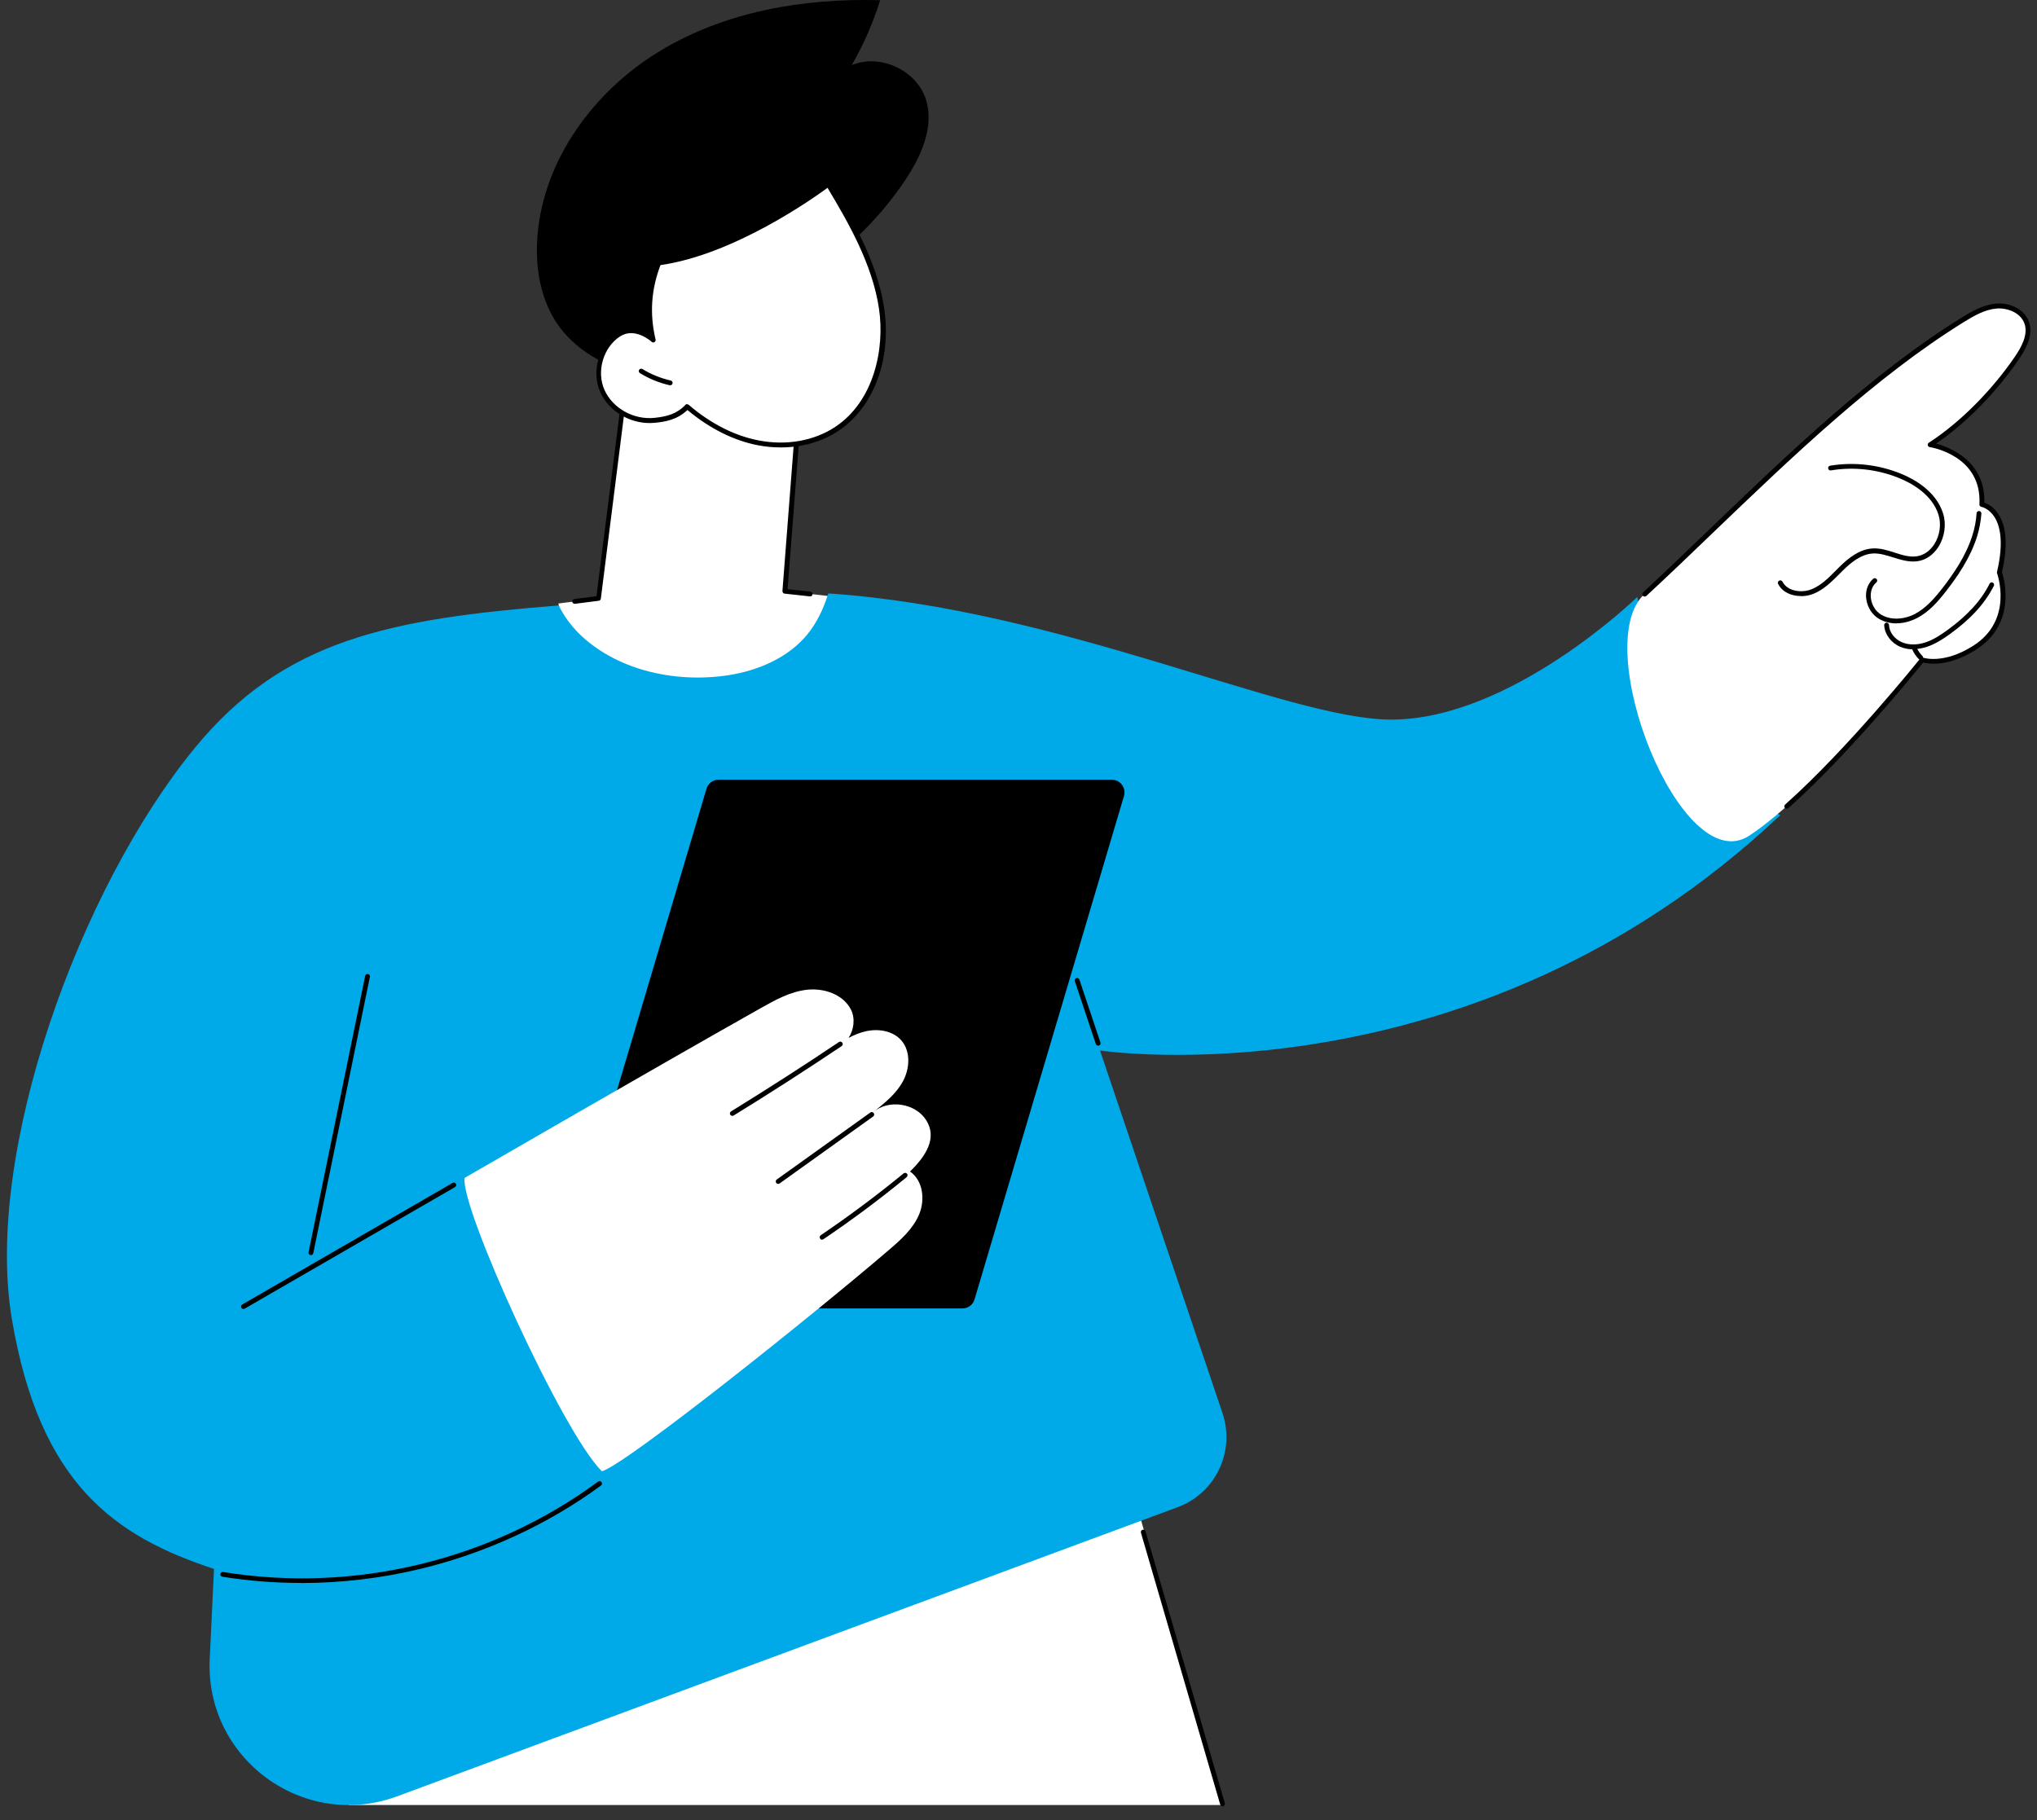 <?xml version="1.0" encoding="UTF-8"?>
<svg id="Illustration" xmlns="http://www.w3.org/2000/svg" version="1.1" viewBox="0 0 1860.9 1662.9">
  <rect x="0" y="0" width="1860.9" height="1662.9" fill="#333333" stroke="none"/>
  <!-- Generator: Adobe Illustrator 29.2.1, SVG Export Plug-In . SVG Version: 2.1.0 Build 116)  -->
  <defs>
    <style>
      .st0 {
        fill: #fff;
      }

      .st1 {
        fill: #00aae8;
      }
    </style>
  </defs>
  <g id="House_for_sale">
    <g>
      <g>
        <polygon class="st0" points="1116.8 1649.2 318.5 1649.2 318.5 1318.9 1026.3 1332.6 1116.8 1649.2"/>
        <path d="M1116.8,1650.3c-1,0-1.8-.6-2.1-1.6l-72.4-248.3c-.3-1.2.3-2.4,1.5-2.7,1.2-.3,2.4.3,2.7,1.5l72.4,248.3c.3,1.2-.3,2.4-1.5,2.7-.2,0-.4,0-.6,0Z"/>
      </g>
      <g>
        <g>
          <path d="M827.4,163.9c14.5-21.9,26.5-48.9,18.2-73.8-8.8-26.3-42-41.3-67.5-30.6,10.8-18.7,19.5-38.7,26-59.3-70-2-141.9,10.3-201.7,46.7-59.8,36.3-105.9,99-111.4,168.7-2.3,29,2.8,59.7,20.1,83.1,18.2,24.6,47.6,38.5,77.3,45.9,38.6,9.7,81.2,9.4,116.4-9.2,23.8-12.6,43.1-34.5,51.5-60.1,2.1-6.5,3.5-13.3,4.1-20.1.4-4.9-2.1-14-.2-18.4,2.3-5.2,11.9-10.3,16.1-14.1,6-5.4,11.9-10.9,17.4-16.8,12.5-13,23.8-27.1,33.8-42.1Z"/>
          <path d="M762.9,165.7c-.6,0-1.1-.2-1.5-.6-.9-.9-.9-2.2,0-3.1,14.7-14.9,25.6-33.3,31.5-53.4.3-1.2,1.6-1.8,2.7-1.5,1.2.3,1.8,1.6,1.5,2.7-6.1,20.8-17.4,39.9-32.6,55.3-.4.4-1,.7-1.6.7Z"/>
        </g>
        <path class="st0" d="M756.4,544.5l-39.1-4.3,10.3-133.6s-32.5-162.9-157.8-41.2l-22.9,181.4-36.8,4.6s14.9,84.6,120,84.4c89.3-.2,127.9-30.3,126.3-91.3Z"/>
        <path d="M525,551.7c-1.1,0-2-.8-2.2-1.9-.2-1.2.7-2.3,1.9-2.5l20.2-2.5,22.7-179.7c0-.5.3-1,.6-1.3,38.6-37.5,72.6-52.1,101.1-43.2,45.6,14.2,59.8,82.7,60.4,85.6,0,.2,0,.4,0,.6l-10.2,131.5,20.9,2.3c1.2.1,2.1,1.2,1.9,2.4-.1,1.2-1.2,2.1-2.4,1.9l-23.1-2.5c-1.2-.1-2-1.2-2-2.4l10.3-133.3c-1-4.9-15.6-69-57.3-82-26.7-8.3-59,5.7-96.1,41.6l-22.8,180.7c-.1,1-.9,1.8-1.9,1.9l-21.9,2.8c0,0-.2,0-.3,0Z"/>
        <g>
          <path class="st0" d="M627.8,371.6c18.8,16.1,41.1,28.5,65.4,33.1,24.3,4.6,50.6.9,71.2-12.8,34.5-22.9,47-69.3,40.9-110.2-6.1-40.9-27.3-77.8-48.5-113.3,0,0-80.7,61.9-154.8,71.8-9.4,24.1-10.5,47.5-5.1,70.5,0,0-16.5-15-31.6-5.1-16.3,10.7-22.9,33.7-15,51.5,7.9,17.8,28.3,28.8,47.7,26.9,11-1.1,21-3.2,29.9-12.5Z"/>
          <path d="M713.1,408.8c-6.7,0-13.5-.6-20.3-1.9-22.3-4.2-44.6-15.4-64.8-32.3-9.4,9-20.3,10.8-29.8,11.7-20.8,2.1-41.8-9.8-49.9-28.2-8.3-18.8-1.2-43.1,15.9-54.2,11.2-7.3,23-2.2,29.4,1.8-4.2-22.4-2.1-44.6,6.4-66.2.3-.7,1-1.3,1.8-1.4,72.7-9.8,153-70.8,153.8-71.4.5-.4,1.1-.5,1.8-.4.6.1,1.2.5,1.5,1,18.9,31.7,42.4,71.2,48.8,114.1,7,46.8-9.5,90.8-41.8,112.3-14.9,9.9-33.3,15.1-52.5,15.1ZM627.8,369.4c.5,0,1,.2,1.4.5,20,17.2,42.3,28.5,64.4,32.6,25.1,4.8,50.4.2,69.5-12.5,35.2-23.4,45.4-71.1,39.9-108-6.1-41.1-28.5-79.4-47-110.4-12.8,9.4-85.5,61.1-152.6,70.6-8.6,22.5-10,44.7-4.5,68,.2.9-.2,1.9-1,2.4-.8.5-1.9.4-2.6-.3-.6-.6-15.4-13.7-28.9-4.9-15.3,10-21.7,31.9-14.2,48.8,7.4,16.7,26.5,27.5,45.5,25.6,11.7-1.2,20.6-3.6,28.5-11.9.4-.5,1-.7,1.6-.7Z"/>
        </g>
        <path d="M612.3,352c-.2,0-.3,0-.5,0-9.6-2.2-18.8-5.9-27.2-11.1-1-.6-1.4-2-.7-3,.6-1,2-1.4,3-.7,8,4.9,16.8,8.4,25.9,10.5,1.2.3,1.9,1.5,1.6,2.6-.2,1-1.1,1.7-2.1,1.7Z"/>
      </g>
      <g>
        <g>
          <path class="st1" d="M1004.8,959.8s339.6,51.7,621.5-215c-67.3-38.5-108.6-107.6-130.6-199.3,0,0-114.9,111.9-224.6,112-95.2,0-301.2-101-514.4-115.3-4.2,13.5-10.2,26.5-19.2,37.5-17.3,21.2-44.8,32.9-71.3,37.1-25.4,4-52.1,2.7-76.9-4.2-22.3-6.2-44-17.5-60.5-33.9-7.6-7.6-13.8-16.2-18.4-25.5-154.1,12.3-251.2,30.9-332.6,130.4C72.8,811.7-14.7,1052.7,10.8,1204.9c25.5,152.2,95.4,199.2,184.7,228.6l-3.9,82.3c-4.3,91.2,85.8,157.1,171.4,125.4l712.8-264.1c34.7-12.8,52.8-50.9,41-86l-111.9-331.3Z"/>
          <path d="M1003.2,955.4c-.9,0-1.8-.6-2.1-1.5l-19.2-57.4c-.4-1.2.2-2.4,1.4-2.8,1.1-.4,2.4.2,2.8,1.4l19.2,57.4c.4,1.2-.2,2.4-1.4,2.8-.2,0-.5.1-.7.1Z"/>
        </g>
        <g>
          <path class="st0" d="M1502.3,542.9c94.5-86.3,181.4-183,290.3-250.5,9.6-5.9,19.8-11.8,31-12.7,11.2-.9,23.8,4.4,27.6,15,3.9,10.7-2.2,22.4-8.6,31.8-20.1,29.7-49.5,60.4-79.6,79.8,0,0,49.8,7.6,47.3,54.6,0,0,29.4,5.2,16.1,62,0,0,16.7,44.4-23.1,69.2-28.6,17.9-47.4,10.8-47.4,10.8,0,0-95.6,119.6-157.8,160.6-62.3,41-146.7-174.2-95.8-220.7Z"/>
          <path d="M1632.2,738.9c-.6,0-1.2-.2-1.6-.7-.8-.9-.7-2.3.2-3.1,57.2-50.8,122.8-132.7,123.5-133.5.6-.7,1.6-1,2.5-.7.2,0,18.3,6.4,45.4-10.6,37.8-23.6,22.3-66.2,22.2-66.6-.2-.4-.2-.9,0-1.3,6.6-28.1,2.3-42.8-2.4-50.1-5.1-7.8-11.6-9.2-11.9-9.2-1.1-.2-1.9-1.2-1.8-2.3,2.4-44.3-43.5-52-45.4-52.3-.9-.1-1.6-.8-1.8-1.7-.2-.9.2-1.8,1-2.3,28.2-18.2,57.7-47.8,79-79.2,5.3-7.9,12-19.5,8.3-29.8-3.6-9.9-15.7-14.4-25.4-13.6-10.7.9-20.3,6.4-30,12.4-80.8,50.1-156.3,122.6-229.4,192.7-20.9,20.1-40.7,39.1-60.6,57.5-.9.8-2.3.8-3.1-.1-.8-.9-.8-2.3.1-3.1,19.8-18.4,39.6-37.4,60.5-57.5,73.2-70.3,148.9-142.9,230.1-193.3,9.8-6.1,20.3-12.1,32-13.1,11.5-1,25.5,4.4,29.9,16.5,4.4,12.2-2.9,25.1-8.8,33.8-20.5,30.3-48.6,59-76,77.6,12.8,3.5,45.2,16.2,44.1,53.9,2.8,1,8.4,3.7,12.8,10.5,7.6,11.6,8.7,29.4,3.3,53,1.9,5.7,13.9,47.4-24.2,71.2-24.8,15.5-42.5,12.8-47.8,11.4-8.2,10.2-69.3,85.2-123,132.9-.4.4-.9.6-1.5.6Z"/>
          <path d="M1732.7,569.6c-6.8,0-13.3-1.9-18.4-5.7-5.7-4.3-9.3-11.6-9.6-19.1-.2-6.5,2.2-12.2,6.6-16,.9-.8,2.3-.7,3.1.3.8.9.7,2.3-.3,3.1-3.4,2.9-5.2,7.3-5.1,12.5.2,6.2,3.2,12.2,7.8,15.7,9.5,7.1,23,5.5,32.3.7,10.4-5.4,18.5-14.8,25.7-24.1,9.5-12.3,21.1-28.8,27.1-47.9,2.1-6.7,3.4-13.4,3.8-20.1,0-1.2,1.1-2.1,2.3-2.1,1.2,0,2.1,1.1,2.1,2.3-.5,7-1.8,14.1-4,21.1-6.2,19.7-18.1,36.7-27.8,49.2-7.5,9.8-16,19.6-27.2,25.3-6,3.1-12.5,4.7-18.6,4.7Z"/>
          <path d="M1645.2,544.6c-8.5,0-16.9-3.4-20.8-11.1-.6-1.1-.1-2.4,1-3,1.1-.6,2.4-.1,3,1,4.5,8.8,17.5,10.6,26.8,6.8,8.5-3.5,15.3-10.3,21.9-17,1.2-1.2,2.3-2.3,3.5-3.5,7.5-7.4,17.8-16,30.1-16.7,7-.4,13.7,1.7,20.1,3.8,6.9,2.2,13.4,4.3,20.1,3.4,6.4-.9,12.2-4.8,16.2-11.1,5.1-8,6.5-18.3,3.8-26.9-5.9-18.8-25.1-29.1-36-33.5-19.7-8-41.3-10.5-62.3-7-1.2.2-2.3-.6-2.5-1.8-.2-1.2.6-2.3,1.8-2.5,21.8-3.6,44.2-1,64.7,7.3,11.6,4.7,32,15.7,38.5,36.3,3.1,9.8,1.5,21.6-4.3,30.6-4.7,7.4-11.6,12.1-19.3,13.1-7.6,1-14.9-1.3-22-3.5-6.4-2-12.4-3.9-18.6-3.6-10.9.7-20.3,8.6-27.3,15.5-1.1,1.1-2.3,2.3-3.4,3.4-6.9,6.9-14.1,14.1-23.4,17.9-3.6,1.5-7.6,2.2-11.6,2.2Z"/>
          <path d="M1747.9,593.3c-4.3,0-8.4-.8-12.1-2.4-8.3-3.6-14.1-11.5-14.5-19.7,0-1.2.9-2.2,2.1-2.3,1.2,0,2.2.9,2.3,2.1.2,6.6,5,12.9,11.8,15.8,6.1,2.6,13.6,2.7,21.3.2,7.4-2.4,14.1-6.9,19.7-10.9,18.7-13.5,31.5-27.5,39.1-42.8.5-1.1,1.9-1.5,2.9-1,1.1.5,1.5,1.9,1,2.9-8,16-21.2,30.5-40.5,44.4-5.9,4.2-13,8.9-21,11.5-4.2,1.3-8.3,2-12.3,2Z"/>
          <path d="M1754.7,603c-.6,0-1.1-.2-1.6-.6-2.6-2.6-4.8-5.8-6.2-9.1-.5-1.1,0-2.4,1.1-2.9,1.1-.5,2.4,0,2.9,1.1,1.2,2.9,3.1,5.6,5.3,7.8.9.9.9,2.3,0,3.1-.4.4-1,.6-1.6.6Z"/>
        </g>
        <path d="M1015.7,712.4h-359.2c-5.1,0-9.7,3.4-11.1,8.3l-136.5,459.9c-2.2,7.4,3.4,14.9,11.1,14.9h359.2c5.1,0,9.7-3.4,11.1-8.3l136.5-459.9c2.2-7.4-3.4-14.9-11.1-14.9Z"/>
        <g>
          <g>
            <path class="st0" d="M831.2,1070.5c15.4-14.9,24.9-31,15-46.9-9.9-15.8-34.6-19.5-48.7-7.3,10.4-8.2,21.1-16.7,27.4-28.4,6.3-11.6,7.2-27.3-1.5-37.3-7.7-8.8-20.8-10.9-32.2-8.4-5.6,1.2-10.9,3.5-16,6.1,4.9-7.4,6.3-17.9,2.1-26-7.1-13.8-24.6-19.7-40-18-15.5,1.7-29.5,9.6-43,17.2-90.6,51-269.8,154.7-269.8,154.7-4.7,25.8,89.7,233.4,125.4,268.1,23.1-6.9,196.3-145.7,261.9-202,11-9.4,22.3-19.4,27.9-32.8,5.6-13.4,3.5-31.1-8.5-39.2Z"/>
            <path d="M669,1019.5c-.7,0-1.5-.4-1.9-1-.6-1-.3-2.4.7-3,33.1-20.4,66.3-41.7,98.6-63.4,1-.7,2.4-.4,3.1.6.7,1,.4,2.4-.6,3.1-32.4,21.7-65.6,43.1-98.8,63.5-.4.2-.8.3-1.2.3Z"/>
            <path d="M710.9,1081.7c-.7,0-1.4-.3-1.8-.9-.7-1-.5-2.4.5-3.1l85.5-61.2c1-.7,2.4-.5,3.1.5.7,1,.5,2.4-.5,3.1l-85.5,61.2c-.4.3-.8.4-1.3.4Z"/>
            <path d="M751,1132.7c-.7,0-1.4-.3-1.8-1-.7-1-.4-2.4.6-3.1,26-17.6,51.4-36.6,75.7-56.5.9-.8,2.3-.6,3.1.3.8.9.6,2.3-.3,3.1-24.3,20-49.9,39.1-76,56.7-.4.3-.8.4-1.2.4Z"/>
          </g>
          <path d="M274.8,1446.3c-24.2,0-48.2-1.9-71.7-5.7-1.2-.2-2-1.3-1.8-2.5.2-1.2,1.3-2,2.5-1.8,119.9,19.5,244.8-10.6,342.6-82.6,1-.7,2.4-.5,3.1.5.7,1,.5,2.4-.5,3.1-48.1,35.4-105.1,61.7-164.7,76.1-35.9,8.7-72.9,13-109.5,13Z"/>
          <path d="M222.4,1196c-.8,0-1.5-.4-1.9-1.1-.6-1.1-.2-2.4.8-3l192.2-111.1c1.1-.6,2.4-.2,3,.8.6,1.1.2,2.4-.8,3l-192.2,111.1c-.3.2-.7.3-1.1.3Z"/>
          <path d="M284,1146.7c-.1,0-.3,0-.4,0-1.2-.2-2-1.4-1.7-2.6l51.7-252.4c.2-1.2,1.4-2,2.6-1.7,1.2.2,2,1.4,1.7,2.6l-51.7,252.4c-.2,1-1.1,1.8-2.2,1.8Z"/>
        </g>
      </g>
    </g>
  </g>
</svg>